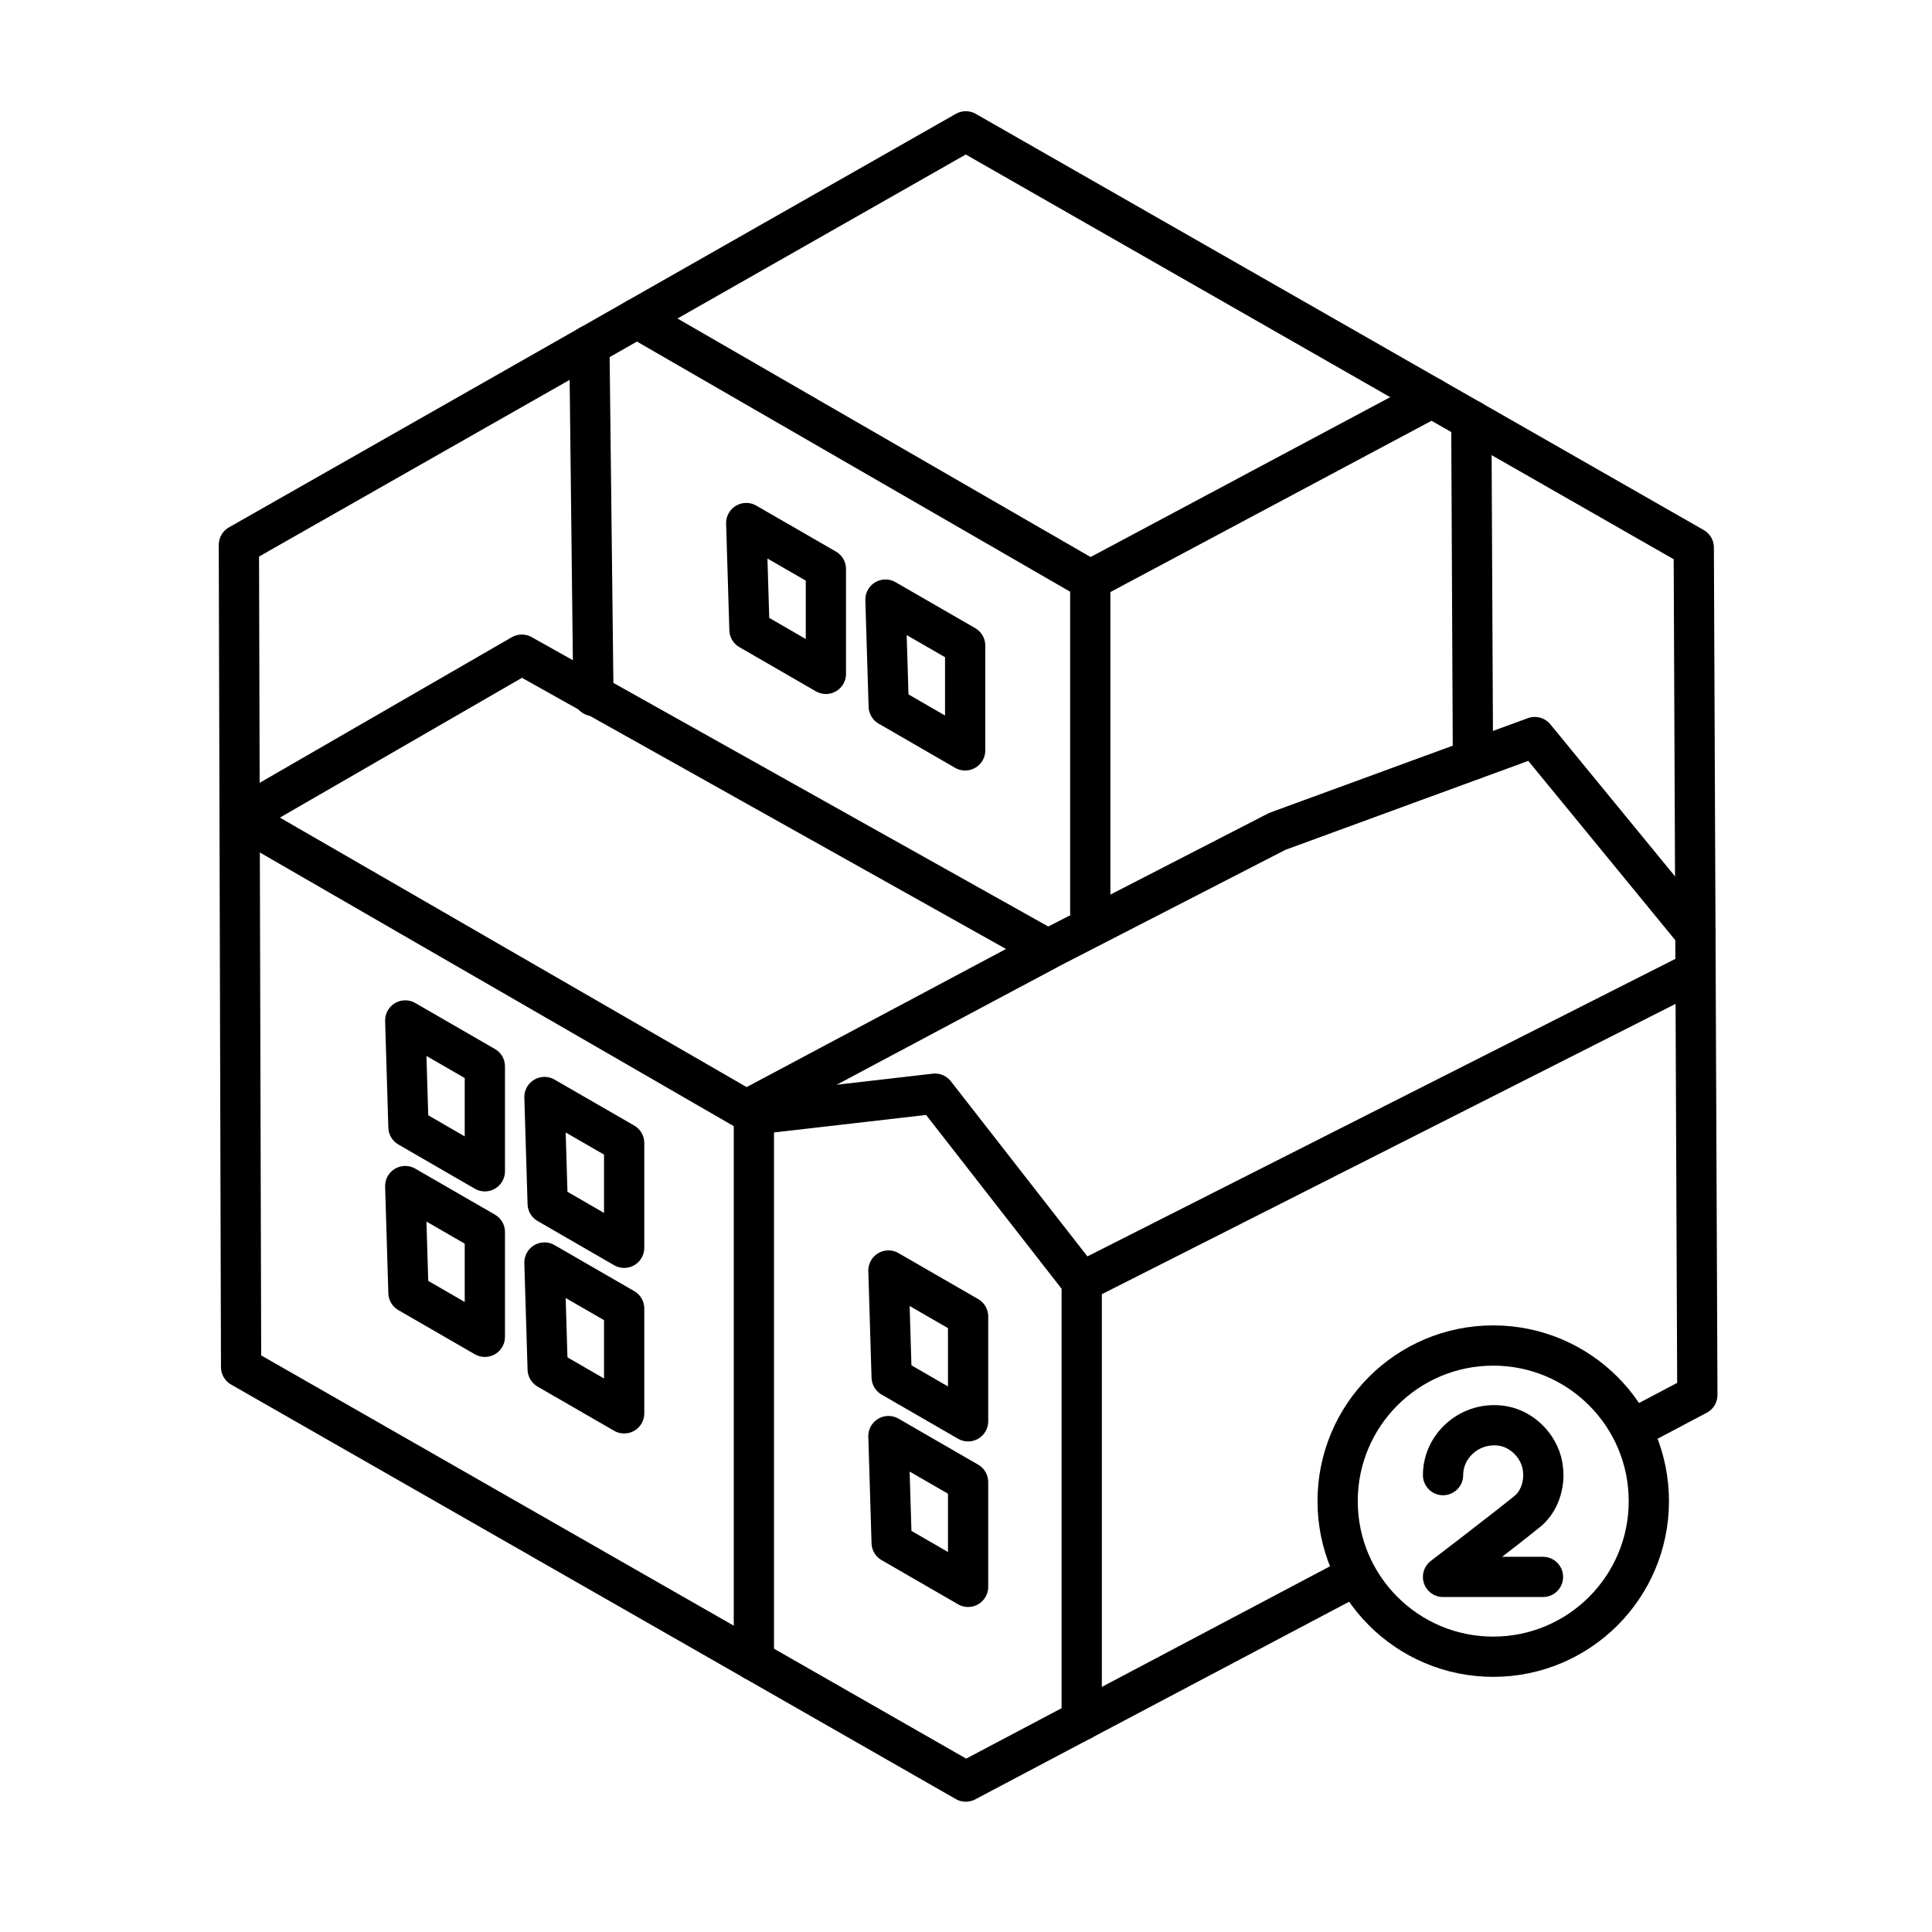 <?xml version="1.0" encoding="utf-8"?>
<!-- Generator: www.svgicons.com -->
<svg xmlns="http://www.w3.org/2000/svg" width="800" height="800" viewBox="0 0 48 48">
<path fill="none" stroke="currentColor" stroke-linecap="round" stroke-linejoin="round" d="m33.601 39.185l-9.606 5.078L5.99 33.965l-.055-20.428l18.06-10.274l18.086 10.34l.089 21.054l-1.377.728"/><path fill="none" stroke="currentColor" stroke-linecap="round" stroke-linejoin="round" d="M18.73 41.251V27.479l7.307-3.891l-13.073-7.323l-7.011 4.049m0-.002L18.73 27.69m7.306-4.104l5.697-2.93l6.398-2.344l3.99 4.866"/><path fill="none" stroke="currentColor" stroke-linecap="round" stroke-linejoin="round" d="m42.125 24.13l-15.25 7.717l-3.645-4.675l-4.5.518m8.145 4.157v10.894M14.643 8.583l.1 8.709m12.344 5.362v-8.242L15.827 7.91m11.26 6.5l8.488-4.528m.98.561l.04 8.43M10.148 32.117l1.898 1.096V30.61l-1.978-1.142zm3.459 1.9l1.9 1.097V32.51l-1.98-1.143zm-3.459-6.015l1.898 1.098v-2.605l-1.978-1.142z"/><path fill="none" stroke="currentColor" stroke-linecap="round" stroke-linejoin="round" d="m13.607 29.903l1.9 1.098v-2.604l-1.98-1.142zm5.013-14.258l1.899 1.097v-2.605l-1.979-1.142zm3.46 1.901l1.899 1.097v-2.604l-1.98-1.142zm.073 20.782l1.899 1.097v-2.603l-1.979-1.143zm0-4.113l1.899 1.097v-2.604l-1.979-1.142z"/><circle cx="37.099" cy="37.295" r="3.866" fill="none" stroke="currentColor" stroke-linecap="round" stroke-linejoin="round"/><path fill="none" stroke="currentColor" stroke-linecap="round" stroke-linejoin="round" d="M35.852 36.649c0-.75.703-1.36 1.499-1.219c.515.094.938.563.984 1.077c.047.376-.093.798-.375 1.032c-.515.422-2.108 1.639-2.108 1.639h2.483"/>
</svg>